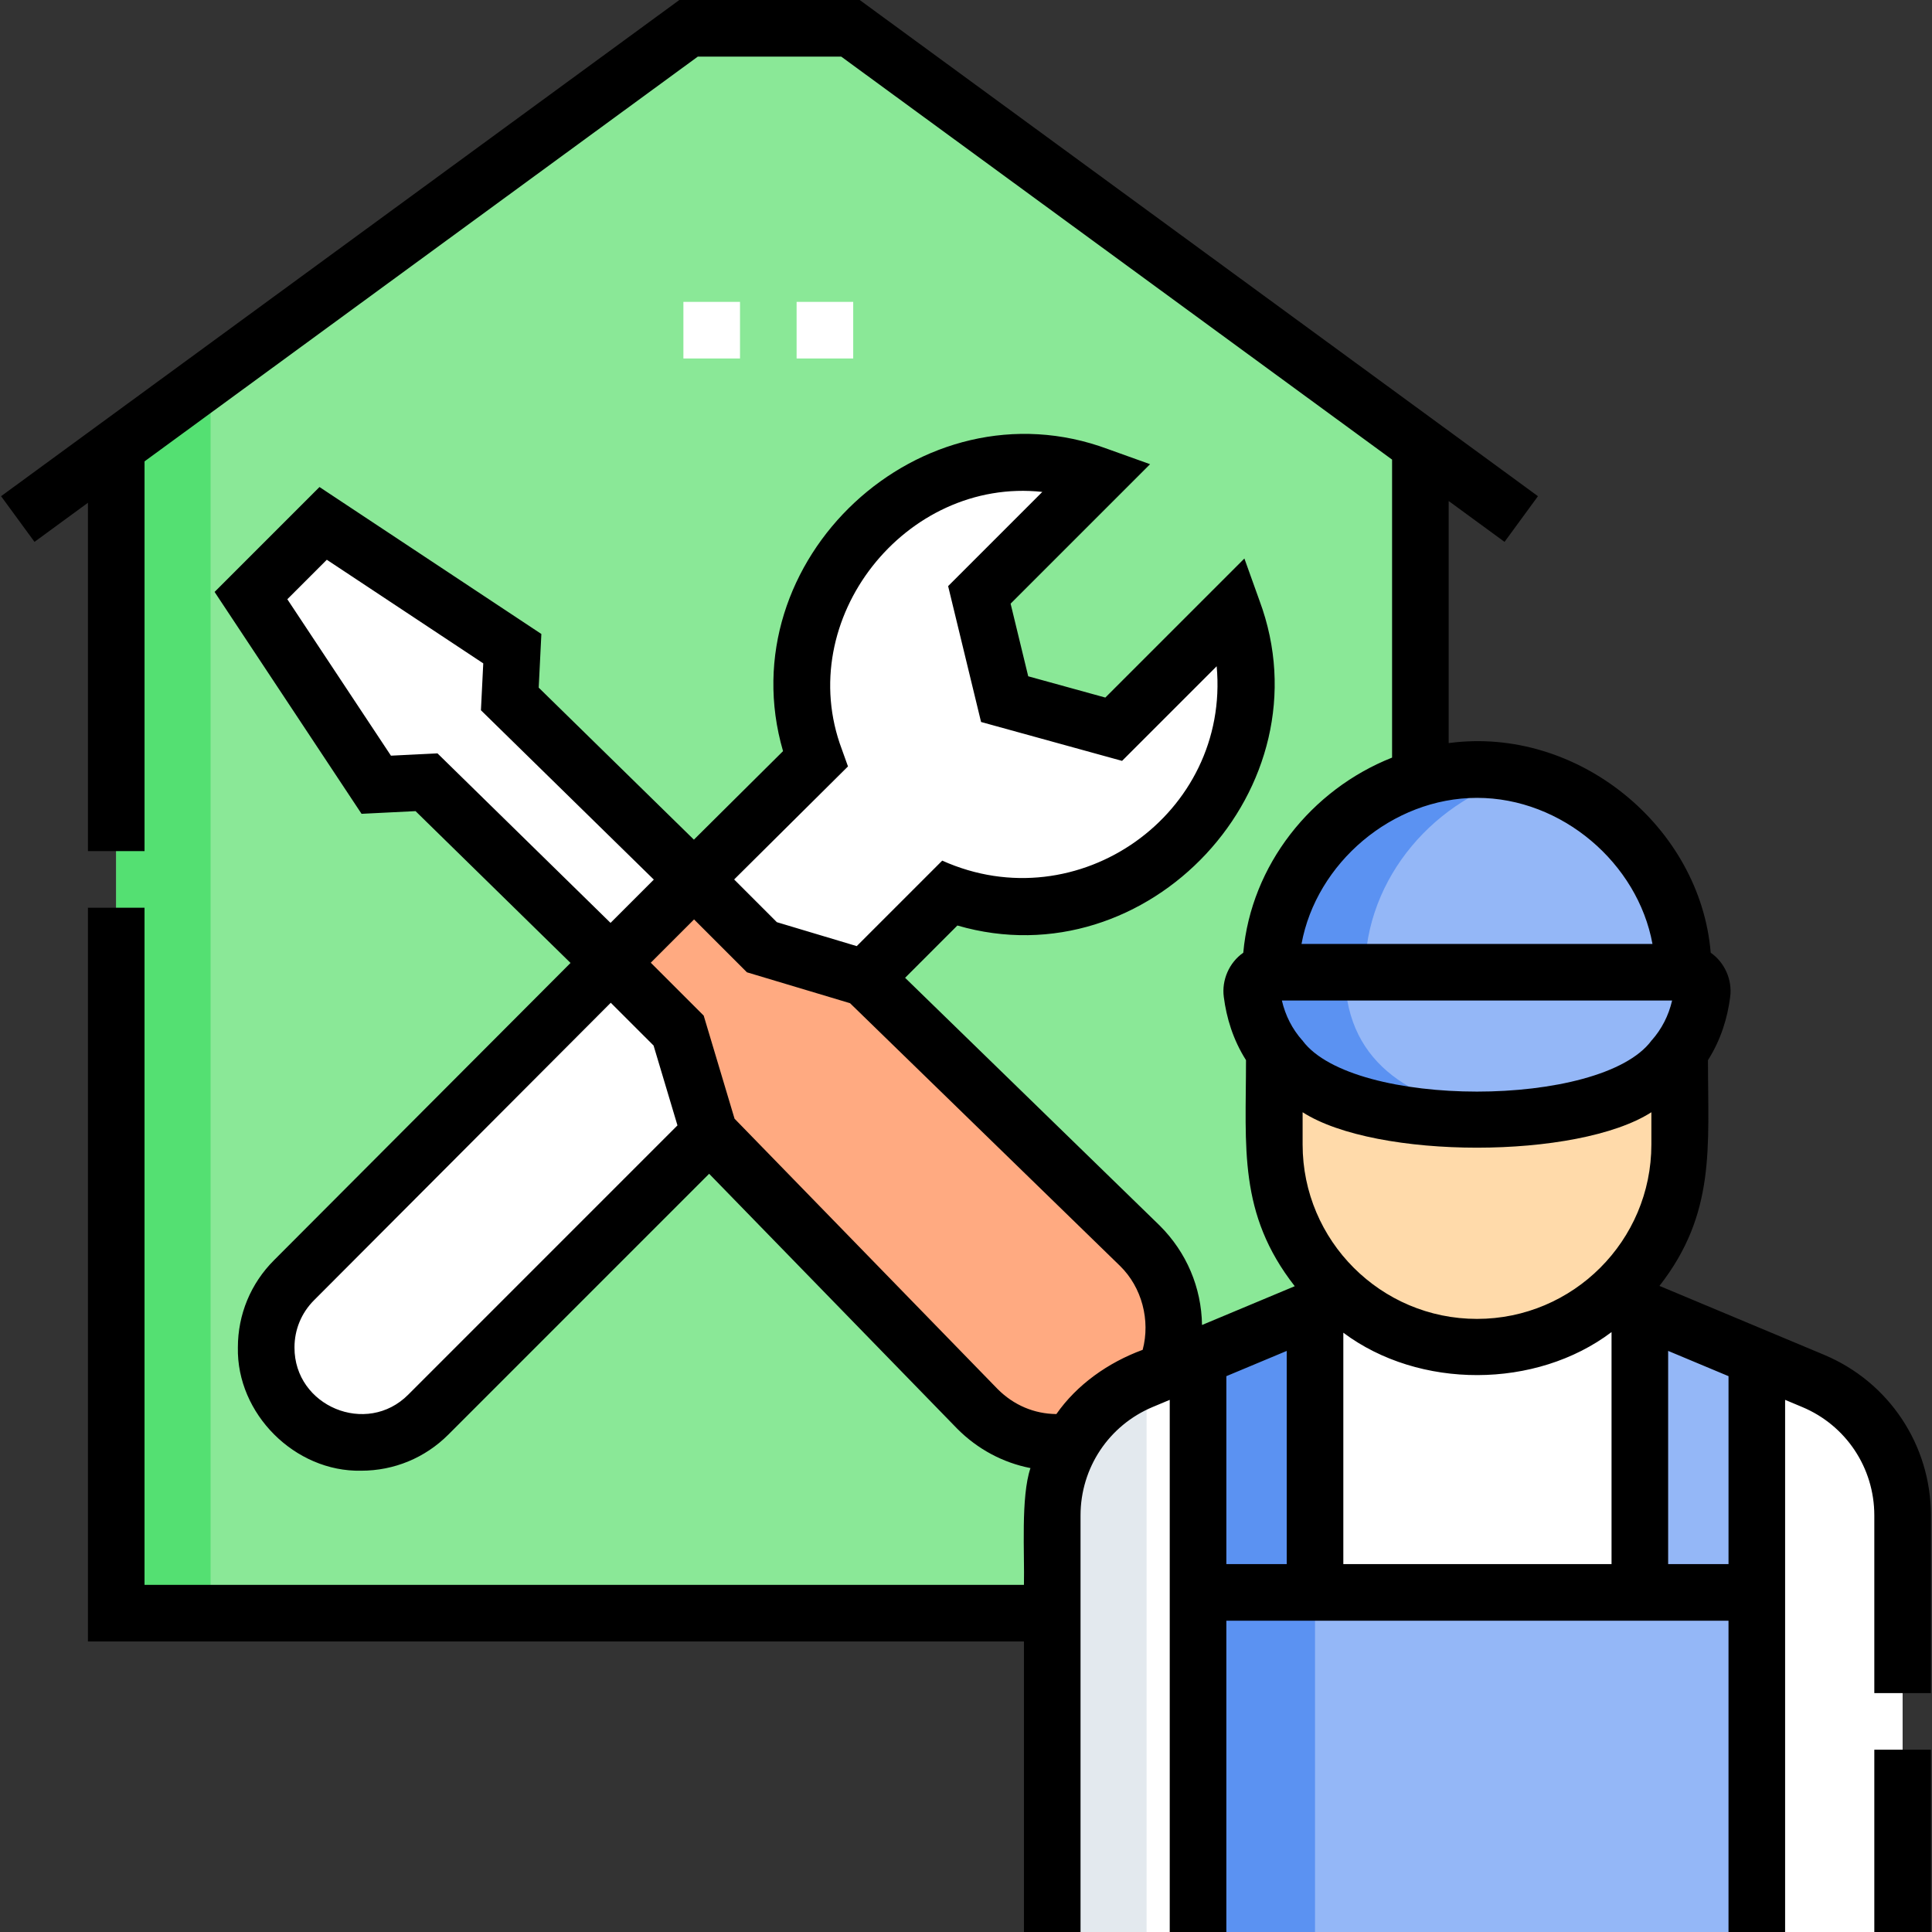<svg id="Layer_1" enable-background="new 0 0 512 512" viewBox="0 0 512 512" xmlns="http://www.w3.org/2000/svg"><rect x="0" y="0" width="512" height="512" fill="#333333" stroke="none"/><g><g><path d="m376.414 117.99v309.51h-345.61v-309.04l151.68-110.96h42.9z" fill="#8ae897"/><g><path d="m113.513 374.879c-4.91 4.91-11.36 7.37-17.8 7.37s-12.89-2.46-17.8-7.37c-9.83-9.83-9.83-25.77 0-35.6l138.14-138.13c-16.63-46.337 28.694-91.695 75.06-75.07l-31.57 31.57 6.699 27.629 28.901 7.971 31.57-31.57c16.619 46.335-28.702 91.695-75.07 75.06z" fill="#fff"/><path d="m183.932 233.049 17.98 17.98 27.27 8.17 72.94 70.98c5.96 5.95 8.94 13.76 8.94 21.57.16 26.78-32.96 40.82-52.08 21.57l-70.98-72.94-8.16-27.27-17.99-17.98z" fill="#ffaa81"/><path d="m85.64 138.701 50.13 33.203-.661 13.321 48.822 47.823-22.077 22.077-48.823-47.822-13.321.661-33.203-50.13z" fill="#fff"/></g><path d="m55.804 100.171-25 18.289v309.04h25z" fill="#54e072"/><g><path d="m504.214 401.59v110.41h-225.36v-110.41c0-15.58 9.36-29.63 23.73-35.64l14.91-6.24 31-12.97 7.61-3.19h70.87l7.6 3.18 31 12.98 14.92 6.24c14.37 6.01 23.72 20.06 23.72 35.64z" fill="#fff"/><path d="m465.574 359.71v152.29h-148.08v-152.29l31-12.97v75.26h86.08v-75.27z" fill="#94b7f7"/><path d="m337.706 275.712v27.599c0 29.664 24.048 53.712 53.712 53.712 29.664 0 53.712-24.048 53.712-53.712v-27.598z" fill="#ffdaaa"/><path d="m446.104 257.653c2.999 0 5.349 2.628 4.969 5.603-3.223 25.259-28.702 33.456-59.656 33.456-30.954 0-56.433-8.198-59.656-33.456-.38-2.975 1.97-5.603 4.969-5.603z" fill="#94b7f7"/><path d="m336.731 257.653c0-29.664 26.112-53.712 54.687-53.712 28.575 0 54.687 24.048 54.687 53.712z" fill="#94b7f7"/><path d="m403.917 205.487c-4.062-1.002-8.252-1.545-12.5-1.545-28.575 0-54.687 24.048-54.687 53.712h25c.001-25.255 18.929-46.427 42.187-52.167z" fill="#5b92f2"/><path d="m356.761 263.256c-.38-2.975 1.97-5.603 4.969-5.603h-25c-2.999 0-5.349 2.628-4.969 5.603 3.223 25.259 28.702 33.456 59.656 33.456 4.288 0 8.466-.164 12.5-.502-25.081-2.104-44.379-11.195-47.156-32.954z" fill="#5b92f2"/><path d="m303.854 365.418-1.27.531c-14.37 6.01-23.73 20.06-23.73 35.64v110.411h25z" fill="#e3e9ee"/><path d="m348.494 512h-31v-152.29l31-12.97z" fill="#5b92f2"/></g></g><g><path d="m496.714 463.69h15v48.31h-15z"/><path d="m483.39 359.031-43.617-18.256c14.978-19.197 12.858-36.762 12.857-59.829 3.454-5.44 5.183-11.249 5.884-16.743.602-4.485-1.437-9.137-5.159-11.724-2.767-33.412-35.265-60.139-69.439-55.553v-64.153l14.803 10.829 8.857-12.105-179.745-131.497h-47.8l-179.745 131.497 8.857 12.105 14.161-10.36v92.307h15v-103.28l146.627-107.269h37.999l145.985 106.8v78.971c-21.395 8.467-37.348 28.465-39.435 51.708-3.722 2.588-5.761 7.238-5.159 11.726.701 5.494 2.43 11.302 5.884 16.742-.001 23.171-2.124 40.663 12.918 59.907l-24.575 10.282c-.156-9.93-4.088-19.239-11.194-26.331l-67.493-65.677 13.858-13.859c50.547 14.73 98.514-36.595 80.052-86.123.001.001-3.994-11.138-3.994-11.138l-36.851 36.851-20.436-5.637-4.667-19.247 36.961-36.961-11.141-3.994c-49.534-18.468-100.842 29.525-86.127 80.035l-23.624 23.459-41.127-40.285.705-14.219-58.801-38.946-27.799 27.801 38.946 58.801 14.312-.71 41.072 40.231-78.59 78.789c-6.17 6.171-9.568 14.376-9.568 23.104-.361 17.563 15.106 33.034 32.672 32.67 8.729 0 16.933-3.397 23.103-9.567l69.114-69.123 65.732 67.547c5.423 5.46 12.167 9.032 19.424 10.448-2.6 7.658-1.531 22.82-1.73 30.947h-233.053v-179.452h-15v194.45h248.053v77h15v-110.409c0-12.591 7.505-23.866 19.12-28.726l4.518-1.89v141.024h15v-82.5h133.08v82.5h15v-141.024l4.526 1.895c11.61 4.856 19.113 16.13 19.113 28.721v47.101h15v-47.102c0-18.657-11.118-35.362-28.324-42.559zm-138.184-55.72v-8.556c19.536 12.529 72.906 12.52 92.424 0v8.556c0 25.48-20.73 46.211-46.212 46.211s-46.212-20.731-46.212-46.211zm-.086-27.599c-2.663-3.018-4.47-6.538-5.41-10.559h103.413c-.939 4.021-2.746 7.54-5.409 10.559h-.085v.092c-13.395 17.979-79.035 17.973-92.424 0v-.092zm46.297-64.271c22.544 0 42.605 17.37 46.504 38.712h-93.008c3.899-21.341 23.961-38.712 46.504-38.712zm-168.304-12.825c-13.023-34.516 16.86-72.18 53.112-68.255l-24.963 24.963 8.731 36.011 37.365 10.305 25.073-25.073c3.566 39.1-36.72 67.692-72.731 51.508l-22.655 22.655-21.169-6.342-11.32-11.321 30.168-29.958zm-119.508 1.646-27.46-41.459 10.464-10.464 41.459 27.46-.617 12.424 45.818 44.88-11.47 11.471-45.863-44.924zm4.604 169.313c-11.018 11.113-30.225 3.108-30.168-12.496 0-4.72 1.838-9.159 5.182-12.503l78.636-78.836 11.342 11.336 6.333 21.165zm171.742 5.164c-5.874-.051-11.329-2.357-15.592-6.649l-69.696-71.622-8.177-27.322-14.026-14.019 11.472-11.471 14.015 14.016 27.322 8.186 71.557 69.631c5.781 5.65 8.074 14.411 5.993 22.23-9.184 3.376-17.44 9.241-22.868 17.02zm45.044 39.76v-49.8l16-6.694v56.494zm31 0v-61.316c20.111 15.044 51.05 14.964 71.08-.167v61.482h-71.08zm102.08 0h-16v-56.499l16 6.696z"/></g><g fill="#fff"><path d="m181.109 80h15v15h-15z"/><path d="m211.109 80h15v15h-15z"/></g></g><g/><g/><g/><g/><g/><g/><g/><g/><g/><g/><g/><g/><g/><g/><g/></svg>